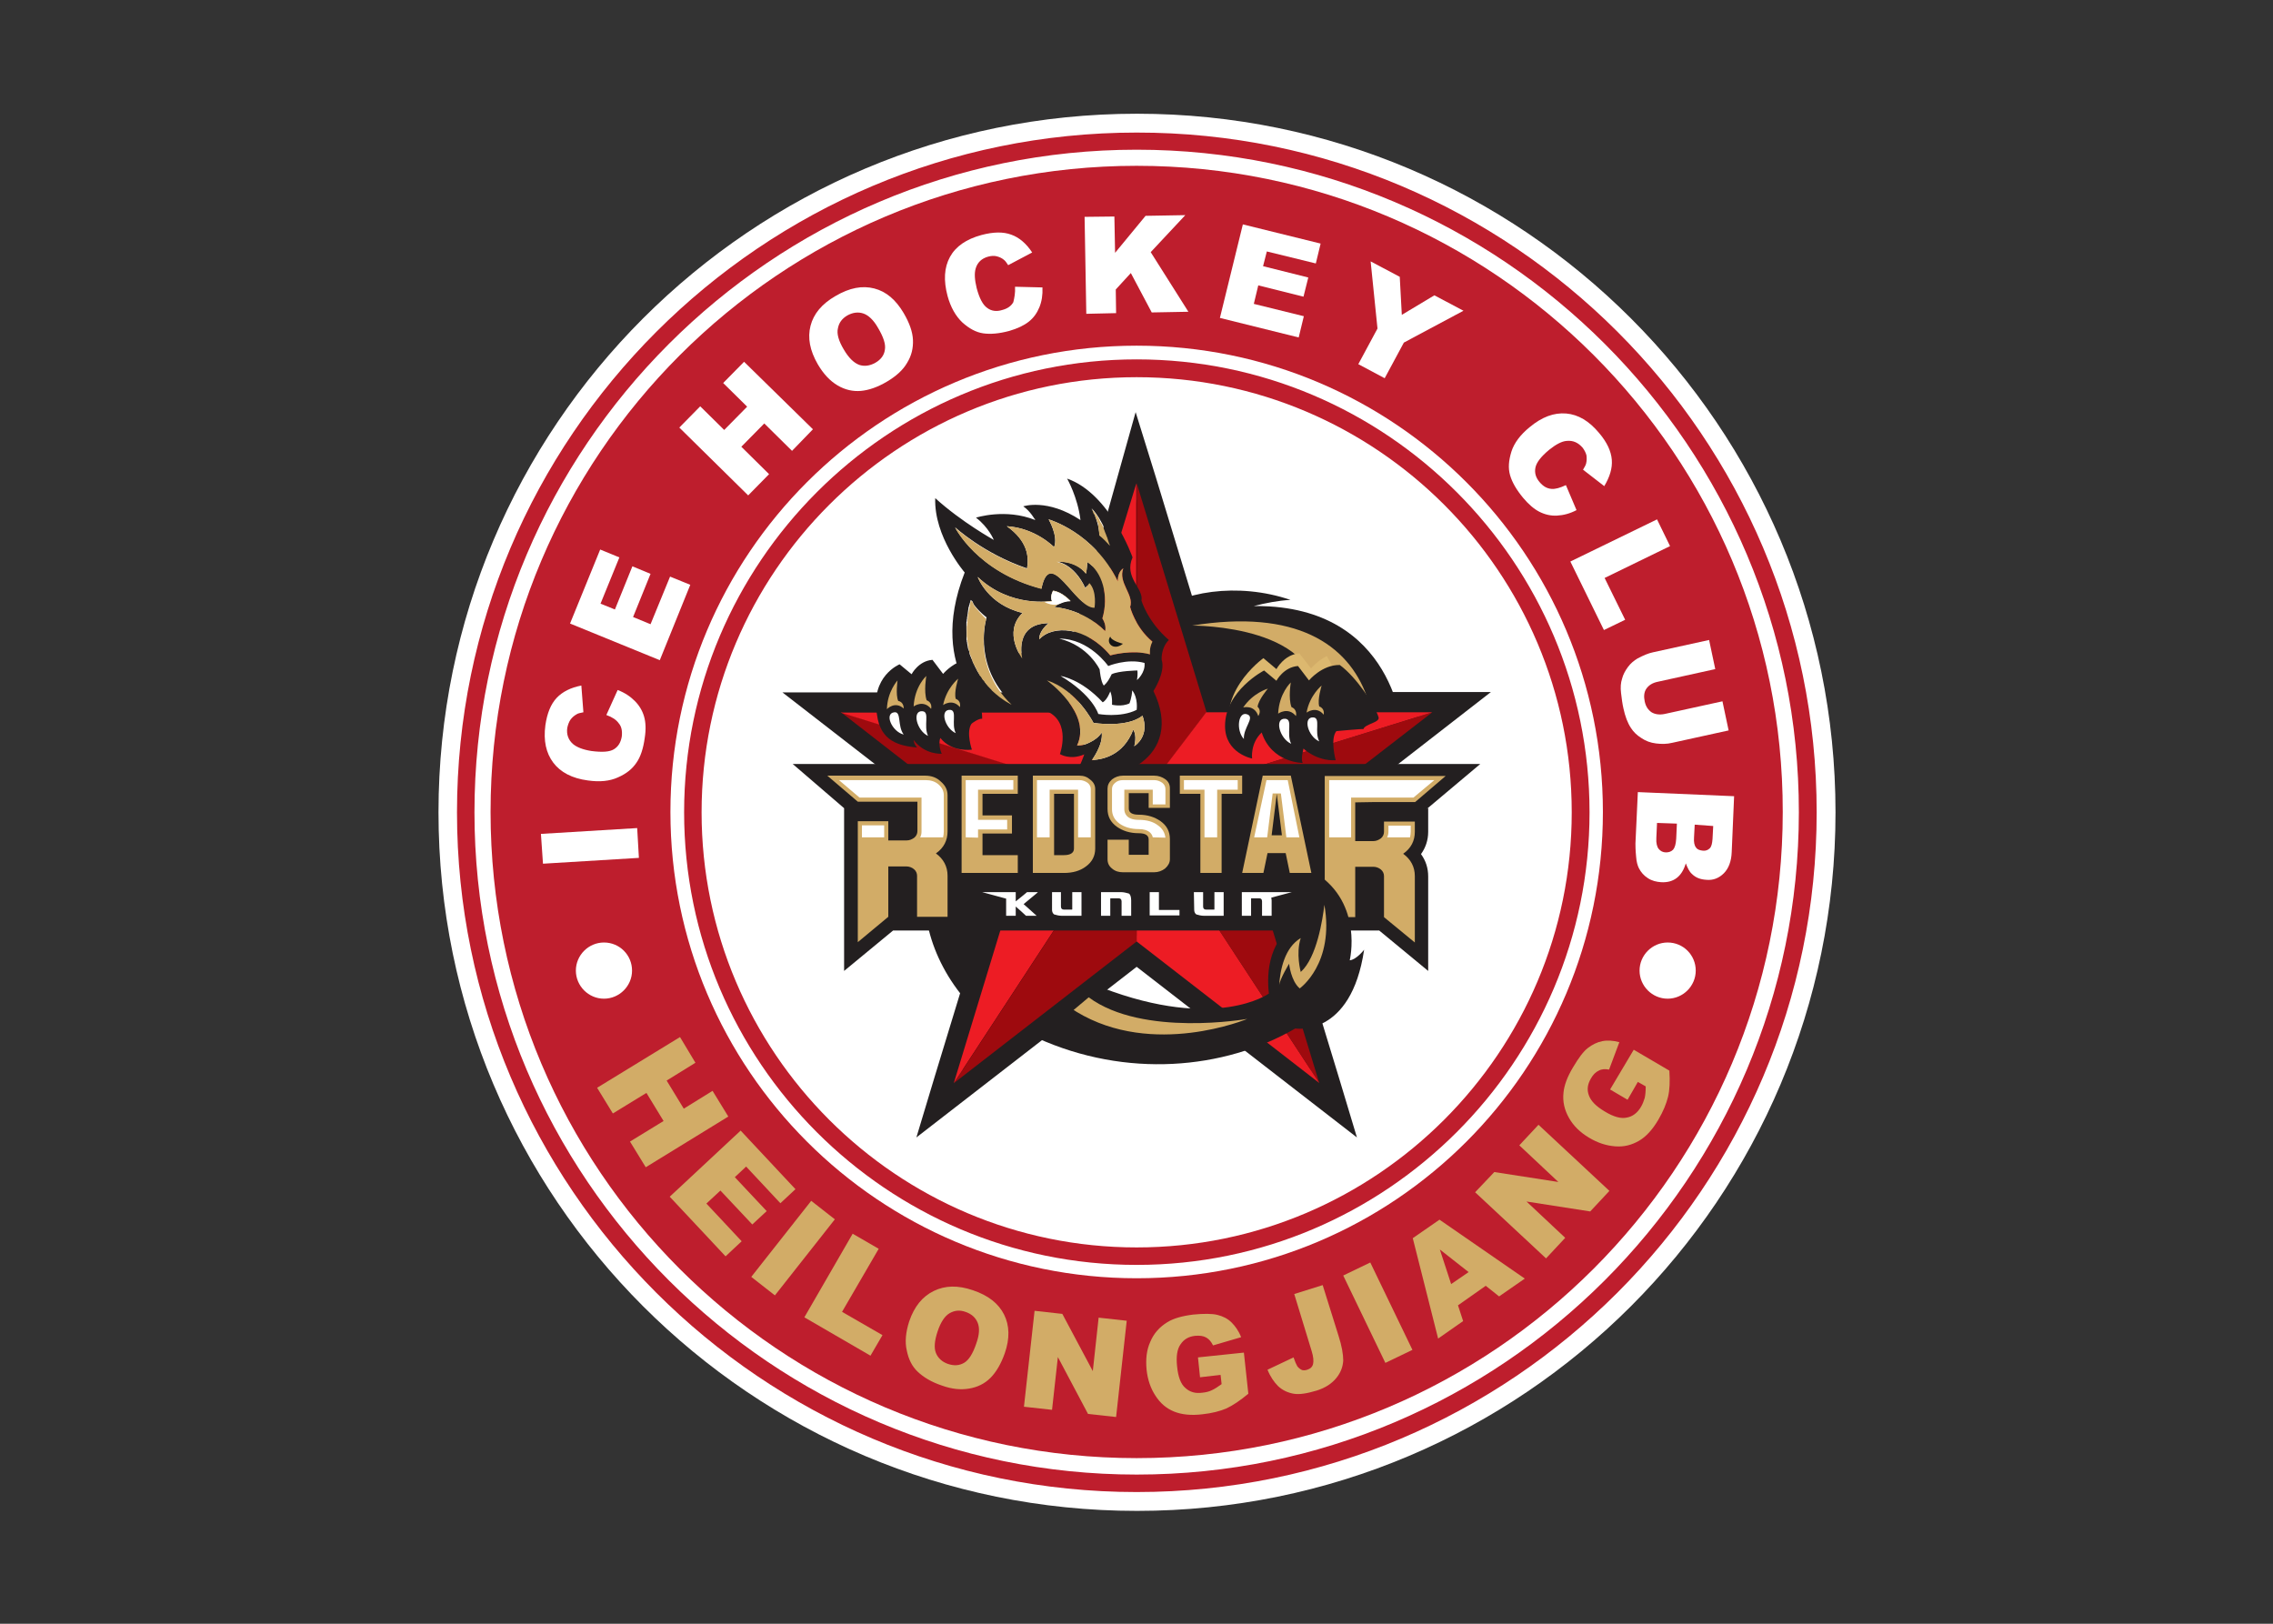 <?xml version="1.0" encoding="utf-8"?>
<!-- Generator: Adobe Illustrator 25.0.1, SVG Export Plug-In . SVG Version: 6.00 Build 0)  -->
<svg version="1.1" id="katman_1" xmlns="http://www.w3.org/2000/svg" xmlns:xlink="http://www.w3.org/1999/xlink" x="0px" y="0px"
	 viewBox="0 0 560 400" style="enable-background:new 0 0 560 400;" xml:space="preserve">
<rect x="0" y="0" width="560" height="400" fill="#333333" stroke="none"/>
<style type="text/css">
	.st0{fill:#FFFFFF;}
	.st1{fill:#231F20;}
	.st2{fill-rule:evenodd;clip-rule:evenodd;fill:#231F20;}
	.st3{fill-rule:evenodd;clip-rule:evenodd;fill:#010201;}
	.st4{fill-rule:evenodd;clip-rule:evenodd;fill:#9E0A0E;}
	.st5{fill-rule:evenodd;clip-rule:evenodd;fill:#ED1C24;}
	.st6{fill-rule:evenodd;clip-rule:evenodd;fill:#D2AC67;}
	.st7{fill-rule:evenodd;clip-rule:evenodd;fill:#FFFFFF;}
	.st8{fill-rule:evenodd;clip-rule:evenodd;fill:#DCB86F;}
	.st9{fill-rule:evenodd;clip-rule:evenodd;fill:#151616;}
	.st10{fill:#BE1E2D;}
	.st11{fill:#D2AC67;}
</style>
<g transform="matrix(.844 0 0 .844 129.385 49.285)">
	<path class="st0" d="M382.5,178.7c0,112.6-91.3,203.9-203.9,203.9c-112.6,0-203.9-91.3-203.9-203.9c0-112.6,91.3-203.9,203.9-203.9
		C291.2-25.2,382.5,66.1,382.5,178.7L382.5,178.7z"/>
	<path class="st1" d="M184.1,80.9l19.1,62.7h78.7L218.3,193l19.2,63l5.3,17.6l-64.3-49.8l-64.3,49.8l5.3-17.6l19.2-63l-63.6-49.3
		l80.2,0l22.9-81.8L184.1,80.9z M193.3,151.2l-14.6-47.8l-13.4,47.7l-1.2,4.3h-4.4l-50.5,0l43,33.3l-1.2,3.8l-15,49.3l38.8-30.1
		l3.6-2.8l42.4,32.9l-15-49.3l-1.2-3.8l3.2-2.4l39.8-30.9h-53.2L193.3,151.2z"/>
	<path class="st2" d="M217.2,118.6c-1.6-0.1-3.1-0.1-4.5-0.1c3.5-0.9,7.1-1.6,10.7-1.8c-15.3-5.2-32.2-2.6-40.8,4.7
		c0.3,0.6,0.7,1.3,1.1,2.2c-14.2,4.4-27.7,10-48.1,8.4c0.2,0.6,0,1.4-0.6,1.7c1.4,1.4,2.9,2.7,4.2,4.2c3,3.3,9.3,5.1,12.1,8.6
		c4.2,5.1,8.7,8.9,12.5,14.4c10-5.5,12.9-4.6,24.2-7.9c6.5-1.9,61.8,6,68.3,4.3C256.4,157.2,255.3,120.9,217.2,118.6L217.2,118.6z"
		/>
	<path class="st2" d="M139.1,243.1c4.5-4.3,9.2-8.5,14.4-12.1c4-2.7,8.1-5.1,12.1-7.7c-0.6-0.7-1.1-1.5-1.7-2.2
		c-0.3-0.4-0.3-0.7-0.2-1c-0.1-0.1-0.1-0.2-0.2-0.4c-0.2-0.5-0.4-1-0.6-1.5c-0.7,0.4-1.5,0.8-2.2,1.2c-1.5,0.9-2.9-1.5-1.4-2.4
		c6.5-3.9,14.6-5.4,22-5.5c2.5,0,5,0.1,7.6,0.5c-6.3-10.3-12-19.8-13.7-23.1c-1.6-3.2-14.6-14-21.8-15.5c-0.9-0.2-2.4-0.3-2.5-1.3
		c-4-4-8.7-2.5-11.5-1.6C109.5,180.8,108.5,221.1,139.1,243.1L139.1,243.1z"/>
	<path class="st3" d="M96.1,150.8l51,39.5l-19.4,63.7l50.9-39.4l50.8,39.4L210,190.3l51-39.5h-63l-19.4-63.6l-19.4,63.6L96.1,150.8z
		"/>
	<path class="st4" d="M264.8,149.5l-86.3,26.8l53.3,81.4l-20.4-66.9L264.8,149.5z M178.5,176.3v40.1l-53.3,41.3L178.5,176.3
		l20.4-26.8l-20.4-66.9V176.3z M92.2,149.5l86.3,26.8l-33,14.6L92.2,149.5z"/>
	<path class="st5" d="M264.8,149.5l-86.3,26.8v40.1l53.3,41.3l-53.3-81.4l-33,14.6l-20.4,66.9l53.3-81.4l-86.3-26.8h65.9l20.4-66.9
		v93.6l20.4-26.8H264.8z"/>
	<path class="st2" d="M278.8,164.6H78.1l15,12.9V225l14.3-11.8h141.9l14.3,11.8v-27.6c0-2.4-0.7-4.6-2.1-6.5c1.3-1.8,2.1-4,2.1-6.5
		v-7.1l-0.5,0.5L278.8,164.6z"/>
	<path class="st6" d="M116.8,168H88.2l8.9,7.6h17.4v8.6c0,0.7-0.3,1.4-0.9,1.9c-0.7,0.5-1.4,0.8-2.2,0.8H106v-5.6h-8.9v35.3l8.9-7.4
		v-14.7h5.3c0.8,0,1.6,0.3,2.2,0.8c0.6,0.5,0.9,1.2,0.9,1.9v12h8.9v-12c0-2.7-1.2-4.9-3.4-6.5c2.3-1.6,3.4-3.8,3.4-6.4v-10.6
		c0-1.6-0.7-2.9-2-4C120.2,168.6,118.6,168,116.8,168z M248.2,175.7h11.6l8.9-7.6h-35.3l0,41.2h8.9v-14.7h5.3c0.8,0,1.6,0.3,2.2,0.8
		c0.6,0.5,0.9,1.2,0.9,1.9v12l9,7.4v-19.4c0-2.7-1.2-4.9-3.4-6.5c2.3-1.6,3.4-3.8,3.4-6.4v-3h-9v3c0,0.7-0.3,1.4-0.9,1.9
		c-0.7,0.5-1.4,0.8-2.2,0.8h-5.3v-11.3L248.2,175.7z M217.9,185.4l1.5-12.1l1.5,12.1H217.9z M215.3,168l-6,28.4h6.2l1.2-5.8h5.3
		l1.2,5.8h6.3l-6-28.4H215.3z M191.1,173.3h6v23.1h6.2v-23.1h6V168h-18.2L191.1,173.3z M183.6,168h-9.1c-1.2,0-2.3,0.4-3.2,1.1
		c-0.9,0.8-1.3,1.7-1.3,2.7v5.9c0,2.2,0.9,3.9,2.7,5.2c1.7,1.2,3.8,1.9,6.4,1.9c1.9,0,2.9,0.6,2.9,1.8v4.5h-5.8v-4.4H170v5.7
		c0,1.1,0.4,2,1.3,2.7c0.9,0.8,2,1.1,3.2,1.1h9.1c1.2,0,2.3-0.4,3.2-1.1c0.9-0.8,1.4-1.7,1.4-2.7v-5.9c0-2.2-0.9-3.9-2.7-5.2
		c-1.7-1.2-3.8-1.9-6.4-1.9c-1.9,0-2.9-0.6-2.9-1.8v-4.5h5.8v4.3h6.2v-5.7c0-1.1-0.4-2-1.4-2.7C185.9,168.4,184.9,168,183.6,168
		L183.6,168z M160.2,189.3c0,1.2-1,1.9-2.9,1.9h-2.9v-17.9h5.8V189.3z M161.8,168h-13.6v28.4h9.1c2.5,0,4.7-0.6,6.4-1.9
		c1.8-1.3,2.7-3.1,2.7-5.2v-17.4c0-1.1-0.5-2-1.4-2.7C164.1,168.4,163.1,168,161.8,168L161.8,168z M127.4,196.4h16.4v-5.2h-10.3
		v-6.3h8.6v-5.3h-8.6v-6.3h10.3V168h-16.4V196.4z"/>
	<path class="st7" d="M234.7,186v-16.7h30.7l-6.1,5.1h-18.2V186H234.7z M98.3,182.5h6.5v3.5h-6.5V182.5z M115.3,186
		c0.3-0.5,0.4-1.1,0.4-1.7v-9.9H97.6l-6-5.1h25.3c1.5,0,2.8,0.4,3.8,1.3c1,0.9,1.5,1.9,1.5,3.1v10.6c0,0.6-0.1,1.2-0.2,1.7H115.3z
		 M128.6,186v-16.7h13.9v2.8h-10.3v8.8h8.5v2.8h-8.5v2.4L128.6,186z M161.4,186v-13.9h-8.3V186h-3.7v-16.7h12.4
		c0.9,0,1.7,0.3,2.4,0.8c0.6,0.5,0.9,1.1,0.9,1.8V186H161.4z M183.2,186c-0.2-1-1.1-2.4-4.1-2.4c-2.3,0-4.2-0.6-5.6-1.6
		c-1.5-1.1-2.2-2.5-2.2-4.2v-5.9c0-0.7,0.3-1.3,0.9-1.8c0.7-0.6,1.4-0.8,2.4-0.8h9c0.9,0,1.7,0.3,2.4,0.8c0.6,0.5,0.9,1.1,0.9,1.8
		v4.5h-3.7v-4.3h-8.3v5.7c0,0.9,0.4,3.1,4.2,3.1c2.3,0,4.2,0.5,5.6,1.6c1.3,0.9,2,2.1,2.2,3.6L183.2,186z M198.3,186v-13.9h-6v-2.8
		H208v2.8h-6V186H198.3z M218.2,173.2l-1.6,12.8h-3.8l3.6-16.7h6.2L226,186h-3.8l-1.6-12.8H218.2z M251.6,186
		c0.3-0.5,0.4-1.1,0.4-1.7v-1.7h6.5v1.7c0,0.6-0.1,1.2-0.2,1.7H251.6z"/>
	<path class="st7" d="M209.2,202h14.6l-6,1.6c0,0.2,0.1,0.5,0.1,0.8v4.5h-2.8v-4.2c0-0.6-0.3-0.9-0.8-0.9H212c-0.1,0-0.1,0-0.1,0.1
		v5h-2.7L209.2,202z M140.4,202h-7l7,1.9v5h2.8v-2.7c1,0.9,2.1,1.8,3,2.7h3.1v0c-2.4-2.2-3.7-3.3-3.8-3.4l4.1-3.4V202h-3.1
		c-0.2,0.2-1.3,1.1-3.3,2.7V202L140.4,202z M153.7,202h2.7v4.2c0,0.6,0.3,0.9,0.9,0.9h2.3c0,0,0.1,0,0.1-0.1v-5h2.7v6.9h-5.8
		c-0.8,0-1.5-0.2-2.2-0.4c-0.4-0.3-0.6-0.8-0.6-1.3V202z M168.2,202h5.8c0.7,0,1.5,0.2,2.2,0.4c0.4,0.2,0.7,0.9,0.7,2v4.5h-2.8v-4.2
		c0-0.6-0.3-0.9-0.9-0.9h-2.3c0,0-0.1,0-0.1,0.1v5h-2.7V202z M182.3,202h2.7v5.2c0,0,0,0,0.1,0h5.9v1.6h-8.7V202z M195.2,202h2.7
		v4.2c0,0.6,0.3,0.9,0.9,0.9h2.3c0,0,0.1,0,0.1-0.1v-5h2.7v6.9h-5.8c-0.8,0-1.5-0.2-2.2-0.4c-0.4-0.3-0.6-0.8-0.6-1.3L195.2,202z"/>
	<path class="st8" d="M158.3,143.8c4.5,1.4,8.6,1.9,12.4,1.8c-0.5-0.4-1.1-0.7-1.6-1.1C168.7,143.6,162.4,143.8,158.3,143.8
		L158.3,143.8z"/>
	<path class="st7" d="M168.1,102.2c-0.5-2.1-1-4.2-1.4-6.2c-0.2,0.1-0.5,0.1-0.7,0.2C166.7,98.2,165.4,100.7,168.1,102.2
		L168.1,102.2z"/>
	<path class="st7" d="M182.1,143.7c0.5-4.2,2.6-9.2,2-9.1c-2.9,0.3-8.9-0.4-11.8-0.2c-0.6,0.1-9.6-6-10-6.5c-1.3-1.7-6.3,0.7-7.6-1
		c-1.9-2.4,4,11.2,0.3,9.9c3.1,5.1,10.5,11.6,6.4,17.9c0.4,0.7,0.8,1.4,1.1,2c0.7,1.5,0.7,3,0.4,4.5c1.8,0.8,3.2,1.8,2.9,2.9
		c4.5-0.5,13.5-4.4,13.8-3.2c2.3-2.6,4.3-7.4,3.8-10.9C182.9,150,181.7,147.1,182.1,143.7L182.1,143.7z"/>
	<path class="st2" d="M182.4,132.6c-5.4-1.5-11.6,0.3-11.6,0.3c-7-8.4-16.8-9-20.7-4.7c-0.2-2.5,2.7-4.7,2.7-4.7
		c-10.3,0.1-7.7,10.3-7.7,10.3s-5.8-7.6,0.1-13.3c-10.2-2.4-13.1-10.5-13.1-10.5c9.7,9.2,21.7,7,21.7,7s-0.7-1.2,0.3-3
		c2.6,0.3,5.1,3,5.1,3c-2.8-0.1-4.7,1.8-4.7,1.8s8.2,0.4,14.8,7c0,0,0.5-1.6-0.8-3.7c2-6.7-0.1-13.7-4.4-16.5c0,0-0.1,2.2-0.4,3.4
		c-3.1-4-8.6-3.5-8.6-3.5s5,0.4,8.4,7.7c1-1.1,1.2-1.5,1.2-1.5c2.3,2.4,1.5,7.2,1.5,7.2c-5.7,0.2-12.9-18.2-15.5-5.5
		c-18.8-4.9-25.2-17.9-25.2-17.9s8.3,7.7,21,12c0.6-3.4,0.2-8-5.9-12.3c8.4,0.5,13.8,6.1,13.8,6.1c1.3-3.2-1.6-8.1-1.6-8.1
		s13.2,3.7,20.2,18.1c0,0-0.2-2.6,1.6-3.8c-1.6,4.2,3.2,7.6,2,11.2c0,0,1.4,5.8,6.5,10.1C182.1,130.7,182.4,132.6,182.4,132.6
		L182.4,132.6z M177.8,159.4c0,0,0.9-3.1-0.3-4.8c-3,7.8-9.3,8.6-11.4,8.8c-0.4,0.1-0.7,0.1-0.7,0.1s3.4-4.5,2.9-8.1
		c-0.8,1.3-2.2,2.3-3.5,2.9c-2.1,1.1-3.7,0.9-3.7,0.9c4.5-9.5-8.8-19-8.8-19c8.7,2.7,13.6,12.4,13.6,12.4s9.7,1.6,14.3-2.1
		C182.3,156.3,178.3,159.1,177.8,159.4L177.8,159.4L177.8,159.4z M149,146.3c0.4,0.8,0.9,1.8,1.3,2.8c0.7-0.1,1.3-0.1,2,0.1
		c7.2,3.2,3.8,12.5,3.8,12.5s2.9,1.9,7.1,0.1c0,0-1.2,3.7-2.5,5c11.8,4.8,32.1-4.2,22.7-23.5c0,0,3.6-5.5,2.4-9.1
		c0,0-0.3-3.4,2.1-5.8c-6.2-5.3-8-11.5-8-11.5c0.7-3.6-5.2-6.7-2.6-12.6c0,0-6.5-18.6-19.1-23c0,0,3.1,5.4,3.9,12.1
		c-9.7-6.4-16.7-4-16.7-4c2,1.3,3.5,4,3.5,4c-8.7-3.5-17.3-0.7-17.3-0.7c3.7,2.8,5.2,6.5,5.2,6.5s-9.4-5.2-17.1-12.2
		c-0.4,11.3,8.6,21.7,8.6,21.7c-5.8,14.8-3.6,25.3-0.3,31.9c0.9,1.9-0.4,3.4,0.5,4.6l11.4,0.7c-1.4-0.9-3.2-2.3-5-4.4
		c-0.3-0.3-0.6-0.7-0.8-1l0-0.1c-0.1-0.1-0.1-0.2-0.2-0.2l-0.1-0.1c-0.1-0.1-0.1-0.2-0.2-0.2l0-0.1c-0.2-0.3-0.3-0.5-0.5-0.8
		l-0.1-0.1c-0.1-0.1-0.1-0.2-0.2-0.2l-0.1-0.1c0-0.1-0.1-0.2-0.1-0.2l-0.1-0.1c-0.1-0.2-0.2-0.3-0.3-0.5l-0.1-0.1
		c0-0.1-0.1-0.1-0.1-0.2l-0.1-0.2c0-0.1-0.1-0.2-0.1-0.2l-0.1-0.2c0-0.1-0.1-0.1-0.1-0.2c0-0.1-0.1-0.2-0.1-0.2
		c-0.1-0.1-0.1-0.2-0.2-0.3c0-0.1-0.1-0.2-0.1-0.3c0-0.1-0.1-0.1-0.1-0.2c0-0.1-0.1-0.2-0.1-0.2c0-0.1-0.1-0.1-0.1-0.2
		c0-0.1-0.1-0.2-0.1-0.2c0-0.1-0.1-0.1-0.1-0.2c-0.1-0.1-0.1-0.2-0.1-0.4l-0.1-0.2c-0.1-0.1-0.1-0.2-0.2-0.4c0-0.1,0-0.1-0.1-0.2
		c0-0.1-0.1-0.2-0.1-0.3l-0.1-0.2c-0.1-0.1-0.1-0.2-0.1-0.3l-0.1-0.2c-0.1-0.2-0.1-0.3-0.1-0.5l0-0.1c0-0.1-0.1-0.3-0.1-0.4
		l-0.1-0.2c0-0.1-0.1-0.2-0.1-0.3l-0.1-0.2c0-0.1-0.1-0.3-0.1-0.4l0-0.1c0-0.2-0.1-0.4-0.1-0.5v-0.1c0-0.2-0.1-0.3-0.1-0.4
		c0-0.1,0-0.1,0-0.2c0-0.1,0-0.2-0.1-0.4c0-0.1,0-0.1,0-0.2c0-0.1,0-0.3-0.1-0.4l0-0.2c0-0.2,0-0.4,0-0.6l0-0.1c0-0.2,0-0.3,0-0.5
		v-0.2c0-0.1,0-0.3,0-0.4l0-0.2V125v-0.2c0-0.2,0-0.3,0-0.5v-0.2c0-0.2,0-0.3,0-0.4v-0.2c0-0.2,0-0.4,0.1-0.6v-0.1
		c0-0.2,0-0.4,0.1-0.7l0-0.2c0-0.2,0-0.3,0.1-0.5l0-0.2c0-0.2,0.1-0.3,0.1-0.5l0-0.2c0-0.2,0.1-0.4,0.1-0.7v-0.1
		c0.1-0.2,0.1-0.4,0.1-0.7c0-0.1,0-0.2,0.1-0.2c0-0.2,0.1-0.3,0.1-0.5l0.1-0.2c0-0.2,0.1-0.3,0.1-0.5l0.1-0.2
		c0.1-0.3,0.1-0.5,0.2-0.7c0,0,0,0.1,0.1,0.1c0,0,0,0.1,0.1,0.1c0,0,0,0.1,0.1,0.1v0c0,0,0.1,0.1,0.1,0.1l0,0l0.1,0.1v0l0.1,0.1v0.1
		l0,0v0l0,0l0,0v0l0,0.1l0,0l0.1,0.1l0,0.1l0,0l0,0.1l0,0l0.1,0.1l0,0c0.1,0.2,0.3,0.5,0.5,0.7c1.4,1.8,3.3,3.2,3.3,3.2
		s-4.1,12.9,6.2,23.8L149,146.3z M178.6,140.1c0.3-1.9,0.1-2.8,0.1-2.8s-5.5,0.1-7.5,1.1c-1.2,2.6-2.3,3.3-2.3,3.3
		c-0.9-1.1-1.2-4.7-1.2-4.7s-3.2-6.9-11.8-9c8.8,0,14.3,8,14.3,8s5.5-2.3,10.6-0.9C181.1,138,178.6,140.1,178.6,140.1L178.6,140.1z
		 M167.7,97.8c-0.2-1.9-0.7-4.7-2.3-7.8c0,0,3.9,3.9,5.3,10.9C169.7,99.8,168.7,98.8,167.7,97.8L167.7,97.8z"/>
	<path class="st6" d="M177.8,159.4c0,0,0.9-3.1-0.3-4.8c-3,7.8-9.3,8.6-11.4,8.8c-0.4,0.1-0.7,0.1-0.7,0.1s3.4-4.5,2.9-8.1
		c-0.8,1.3-2.2,2.3-3.5,2.9c-2.1,1.1-3.7,0.9-3.7,0.9c4.5-9.5-8.8-19-8.8-19c8.7,2.7,13.6,12.4,13.6,12.4s9.6,1.6,14.3-2.1
		C182.3,156.3,178.3,159.1,177.8,159.4L177.8,159.4L177.8,159.4L177.8,159.4z M131.4,118.8c-0.2-0.2-0.3-0.4-0.5-0.7l0-0.1l-0.1-0.1
		l0,0v0l0-0.1l0,0l0,0l-0.1-0.1v0l0,0v0l0,0l0-0.1v0l0,0l0,0v-0.1l-0.1-0.1v0l-0.1-0.1l0,0c0,0,0-0.1-0.1-0.1v0c0,0,0-0.1-0.1-0.1
		c0-0.1,0-0.1-0.1-0.1c0-0.1,0-0.1-0.1-0.1c-0.1,0.3-0.2,0.6-0.2,0.9l0,0.2c-0.1,0.3-0.1,0.6-0.2,0.9l0,0.1
		c-0.1,0.3-0.1,0.6-0.2,0.8v0.1c-0.1,0.3-0.1,0.6-0.2,0.8v0.2c-0.1,0.3-0.1,0.6-0.1,0.8v0.1c0,0.3-0.1,0.5-0.1,0.8l0,0.2
		c0,0.3,0,0.5-0.1,0.8v0.1c0,0.3,0,0.5-0.1,0.8v1.7l0,0.1c0,0.2,0,0.5,0,0.7v0.1c0,0.2,0,0.5,0.1,0.7l0,0.1c0,0.5,0.1,1,0.2,1.4
		l0,0.1c0,0.2,0.1,0.4,0.1,0.7l0,0.1c0,0.2,0.1,0.4,0.1,0.6l0,0.1c0.1,0.2,0.1,0.4,0.2,0.7l0,0.1c0.1,0.2,0.1,0.4,0.2,0.6l0,0.1
		c0.1,0.2,0.1,0.4,0.2,0.6l0.1,0.1c0.1,0.2,0.1,0.4,0.2,0.6l0,0.1c0.1,0.2,0.1,0.3,0.2,0.5l0,0.1c0.1,0.2,0.2,0.4,0.2,0.5l0.1,0.2
		c0.1,0.2,0.1,0.3,0.2,0.5l0.1,0.1c0.1,0.1,0.1,0.3,0.2,0.4l0.1,0.1c0.1,0.2,0.2,0.3,0.2,0.5l0.1,0.2c0.1,0.1,0.1,0.3,0.2,0.4
		l0.1,0.1c0.1,0.1,0.1,0.3,0.2,0.4l0.1,0.2c0.1,0.1,0.2,0.3,0.2,0.4c0,0.1,0.1,0.1,0.1,0.2c0.1,0.1,0.1,0.2,0.2,0.3
		c0,0,0.1,0.1,0.1,0.1c0.1,0.1,0.2,0.2,0.3,0.4c0,0.1,0.1,0.1,0.1,0.2c0.1,0.1,0.1,0.2,0.2,0.3c0.1,0.1,0.1,0.2,0.2,0.2
		c0.1,0.1,0.1,0.2,0.2,0.2c0.1,0.1,0.1,0.1,0.1,0.2c0.1,0.1,0.2,0.2,0.2,0.3c0.1,0.1,0.1,0.1,0.2,0.2c0,0.1,0.1,0.1,0.1,0.2
		c0.1,0.1,0.2,0.2,0.3,0.3l0.1,0.2c0.1,0.1,0.1,0.1,0.2,0.2l0.1,0.1c0.1,0.1,0.2,0.2,0.3,0.3l0.1,0.1c0.2,0.2,0.4,0.4,0.6,0.6l0,0.1
		c3,2.9,5.8,4.2,5.8,4.2c-11.7-11.1-7.4-25-7.4-25S132.8,120.6,131.4,118.8L131.4,118.8z M182.4,132.6c-5.4-1.5-11.6,0.3-11.6,0.3
		c-7-8.4-16.8-9.1-20.7-4.7c-0.2-2.4,2.7-4.7,2.7-4.7c-10.3,0.1-7.7,10.3-7.7,10.3s-5.8-7.6,0.1-13.3c-10.2-2.4-13.1-10.5-13.1-10.5
		c9.7,9.2,21.7,7,21.7,7s-0.6-1.2,0.3-3c2.6,0.3,5.1,3,5.1,3c-2.8-0.1-4.7,1.8-4.7,1.8s8.2,0.4,14.8,7c0,0,0.5-1.6-0.8-3.7
		c2-6.7-0.1-13.7-4.4-16.4c0,0-0.1,2.2-0.4,3.4c-3.1-4-8.6-3.5-8.6-3.5s5,0.4,8.4,7.7c1-1.1,1.2-1.5,1.2-1.5
		c2.3,2.4,1.5,7.2,1.5,7.2c-5.7,0.2-12.9-18.2-15.5-5.5c-18.8-4.9-25.2-17.9-25.2-17.9s8.3,7.7,21,12c0.6-3.4,0.2-8-5.9-12.4
		c8.4,0.5,13.8,6.1,13.8,6.1c1.3-3.2-1.6-8.1-1.6-8.1s13.2,3.7,20.2,18.1c0,0-0.2-2.6,1.6-3.8c-1.6,4.2,3.2,7.7,2,11.3
		c0,0,1.4,5.8,6.5,10.1C182.1,130.8,182.4,132.6,182.4,132.6L182.4,132.6z M170.7,100.9L170.7,100.9c0-0.1,0-0.2-0.1-0.2l0-0.1
		c0-0.1,0-0.2-0.1-0.2l0-0.1l-0.1-0.2l0-0.1l-0.1-0.2l0-0.1l-0.1-0.2l0-0.1l-0.1-0.2l0-0.1c0-0.1-0.1-0.2-0.1-0.2l0-0.1
		c0-0.1,0-0.2-0.1-0.2l0-0.1c0-0.1-0.1-0.2-0.1-0.2v0c-0.2-0.5-0.3-0.9-0.5-1.3v0c0-0.1-0.1-0.1-0.1-0.2v-0.1c0-0.1-0.1-0.1-0.1-0.2
		v-0.1l-0.1-0.2v0l-0.1-0.2l0-0.1l-0.1-0.2l0,0l-0.1-0.2l0-0.1l-0.1-0.2v0c-0.2-0.4-0.4-0.9-0.7-1.2v0l-0.1-0.2h0l-0.1-0.2l0-0.1
		l-0.1-0.2v0l-0.1-0.2v0l-0.1-0.2v0l-0.1-0.1v0l-0.1-0.2c-0.2-0.3-0.4-0.6-0.6-0.9v0c-0.2-0.2-0.4-0.5-0.5-0.7v0
		c-0.5-0.6-0.8-0.9-0.8-0.9l0,0.1l0.1,0.1l0.1,0.1l0.1,0.2l0,0.1c0.1,0.1,0.1,0.1,0.1,0.2v0l0.1,0.2l0,0.1l0.1,0.2l0,0.1l0.1,0.1
		l0.1,0.1l0.1,0.1l0,0.1l0.1,0.1v0l0,0.1l0.1,0.2l0,0.1l0,0.1l0.1,0.1l0.1,0.2l0,0.1l0.1,0.2l0,0.1l0.1,0.1l0,0.1l0.1,0.1l0,0.1v0
		l0,0.1l0,0.1l0.1,0.1v0.1l0.1,0.1v0l0,0.1l0.1,0.1v0.1l0.1,0.1v0l0,0l0,0.1l0,0.1v0l0,0.1l0,0.1l0,0.1l0,0.1l0,0.1v0.1l0,0.1l0,0.1
		v0c0,0.1,0,0.1,0.1,0.2v0.1l0,0.1l0,0.1l0,0.1c0.1,0.7,0.2,1.3,0.2,1.8C168.7,98.8,169.7,99.8,170.7,100.9L170.7,100.9z
		 M148.9,93.1l-0.1,0h0l-0.1,0c0.1,0.1,0.2,0.1,0.3,0.1C149,93.3,149,93.3,148.9,93.1L148.9,93.1z"/>
	<path class="st7" d="M154.1,114.1c-0.4,0.7-0.8,2-0.3,3c-0.4,0.1-0.7,0.1-2.2,0.2c2.6,1.5,4.6,0.5,4.6,0.5c0.7-0.3,1.7-0.7,3-0.7
		C158.1,116.1,156.3,114.3,154.1,114.1L154.1,114.1z"/>
	<path class="st7" d="M156.3,138.9c0,0,5.9,0.8,12.3,7.7c1.3-0.7,2.2-3.2,2.2-3.2c0.7,1.7,0.5,3.9,0.5,3.9s2.9,0.7,5.1-0.4
		c0,0,0.7-1.7,0.8-3.8c1.8,2.3,1.3,5.7,1.3,5.7c-4.8,2.4-11.2,1.2-11.2,1.2S165.8,144.6,156.3,138.9L156.3,138.9z"/>
	<path class="st2" d="M127.8,134.4c-3.5,1.1-5.8,3.9-5.8,3.9l-3.1-4.1c-4.1,0.3-6.1,4.2-6.1,4.2l-3.5-2.9c0,0-8.6,3.5-6.6,14.7
		c1,7.8,6.5,9.1,11.7,9.6c-1-1.1-1-2.2-1-2.2c3.3,4.4,8.2,4,8.2,4s-1.2-2.6-0.4-4.6c3.4,4.3,9.2,3.4,9.2,3.4s-1.7-4.9-0.2-7.4
		c0.2-0.4,2.4-1.8,3.2-1.6c0,0,0.2-4.4-2.2-6.9c0.1-1.8,0.8-2.8,1.6-3.5C131.8,139.4,129.4,136.4,127.8,134.4L127.8,134.4z"/>
	<path class="st6" d="M108.7,140.2c0,0-0.6,4.2,0.2,6c1.7,0.3,1.6,2.2,1.6,2.2c-2.6-2.3-4.9,0.2-4.9,0.2
		C105.7,143.5,108.7,140.2,108.7,140.2L108.7,140.2z M126.4,139.7c0,0-1.3,4-0.7,5.9c1.7,0.6,1.2,2.4,1.2,2.4
		c-2.2-2.6-4.9-0.6-4.9-0.6C123,142.4,126.4,139.7,126.4,139.7z M117.1,138.9c0,0-0.8,4.5,0.1,7.1c1.8,0.7,1.3,2.5,1.3,2.5
		c-2.3-2.8-5.1-0.7-5.1-0.7C113.7,141.9,117.1,138.9,117.1,138.9z"/>
	<path class="st7" d="M124.1,148.8c2.1,0.2,0.2,4.1,1.6,6.8C122.5,154.2,120.9,148.6,124.1,148.8z M107.8,149.5
		c2.1-0.2,0.8,4,2.7,6.5C107.1,155.2,104.7,149.8,107.8,149.5z M116,149.2c2.2,0.2,0.2,4.2,1.6,7.2
		C114.3,154.9,112.8,148.9,116,149.2z"/>
	<path class="st2" d="M240.7,221.9c0,0,4-16.5-9.8-25.4c0,0-0.5,7.6-4,13.2c-10,5.6-10.5,15.7-9.8,21.9c0,0-15.3,11.1-48.7-1.7
		c-4.7,3.8-11.6,8.9-18.9,14.7c25.9,11.7,54.4,9.3,75.3-2.8c0,0,16.3,2.7,20.1-23C245,218.7,242.7,221.7,240.7,221.9L240.7,221.9z"
		/>
	<path class="st6" d="M210.8,239c0,0-30.5,5.4-46.3-6.3l-4.4,3.7c0.1,0,0.8,0.5,0.8,0.5C183.3,250.5,210.8,239,210.8,239L210.8,239z
		 M223,222.9c0,0,0.5,5,3.1,7.2c0,0,10.2-7.2,7.2-24.4c-0.5,4.2-2.2,15.4-6.9,19.6c0,0-1.5-5.4,0-9.9c-4.7,2.8-6,9.2-6.3,13.8
		C220.3,227.3,223,222.9,223,222.9L223,222.9z"/>
	<path class="st6" d="M194.7,124.2c0,0,39.6-0.3,36,24.2c0.5-0.2,14.5-3.4,15-3.5C240.2,129.6,224.9,119.3,194.7,124.2z"/>
	<path class="st8" d="M213.2,154.5c0.4-0.6,0.8-1.1,1.4-1.6c0.1,0.4,0.2,0.7,0.4,1c1.2-0.4,2.3-0.7,3.4-0.9c4.7-1,9.4-1.8,14.1-2.9
		c2.7-0.6,6.5-2,9.6-1.6c-0.5-1.3-6.8-13.3-8.1-15.4c-2.8,1.4-4.6,3.6-4.6,3.6l-3.4-4.4c-4.4,0.3-6.7,4.6-6.7,4.6l-3.8-3.2
		c0,0-15.4,11-8.4,25.2C208.3,156.8,210.7,155.5,213.2,154.5L213.2,154.5z"/>
	<path class="st2" d="M227,164.3c-0.7-1,0.2-4.2,0.2-4.2s3.8,3.7,9.4,3.4c0,0-1.7-6.2,0.2-8.5c0,0,7.5-0.7,7.9-0.6
		c0.4-1.5,5-1.9,4.4-3.5c-1.1-3.5-6.4-11.6-11.3-15.2c-5.2-0.1-9,4.5-9,4.5l-3.2-4.2c-4.2,0.3-6.3,4.3-6.3,4.3l-3.6-3
		c0,0-11.4,5.9-11.4,16.2c0,8,7.9,9.5,7.9,9.5s-0.6-4.4,2.8-7.6C217.9,164.3,227,164.3,227,164.3z"/>
	<path class="st6" d="M232.5,141.7c0,0-1.3,4.1-0.7,6.1c1.7,0.6,1.3,2.4,1.3,2.4c-2.2-2.7-5-0.6-5-0.6
		C229,144.5,232.5,141.7,232.5,141.7z M216.8,142.6c0,0-2.8,3.3-3,5.3c1.3,1.2,0.2,2.7,0.2,2.7c-1.1-3.4-4.4-2.5-4.4-2.5
		C212.5,143.8,216.8,142.6,216.8,142.6L216.8,142.6z M223.5,140.8c0,0-0.8,4.6,0.2,7.2c1.8,0.7,1.3,2.6,1.3,2.6
		c-2.3-2.8-5.2-0.7-5.2-0.7C220.1,143.9,223.5,140.8,223.5,140.8z"/>
	<path class="st7" d="M230.1,151c2.2,0.2,0.2,4.1,1.7,7C228.5,156.6,226.9,150.8,230.1,151z M211,150.2c1.9,1-1.4,3.9-1.2,7.1
		C207.4,154.8,208.1,148.8,211,150.2z M221.9,151.4c2.3,0.2,0.2,4.3,1.7,7.3C220.2,157.2,218.6,151.1,221.9,151.4z"/>
	<path class="st9" d="M174.5,129.5c0,0-3.4-0.8-3.7-2.1C169.4,129.3,171.8,131.7,174.5,129.5z"/>
	<g>
		<path class="st10" d="M178.5,51.7c-70,0-127,57-127,127s57,127,127,127c70,0,127-57,127-127S248.6,51.7,178.5,51.7z M178.5,310.8
			c-72.9,0-132.1-59.3-132.1-132.1c0-72.9,59.3-132.2,132.1-132.2c72.9,0,132.2,59.3,132.2,132.2
			C310.7,251.5,251.4,310.8,178.5,310.8L178.5,310.8z"/>
		<path class="st10" d="M178.5-14.7C72-14.7-14.8,72.1-14.8,178.7C-14.8,285.2,72,372,178.5,372c106.6,0,193.3-86.7,193.3-193.3
			C371.9,72.1,285.2-14.7,178.5-14.7L178.5-14.7z M178.5,377.1c-109.4,0-198.4-89-198.4-198.4c0-109.4,89-198.4,198.4-198.4
			C288-19.8,377,69.2,377,178.7C377,288.1,288,377.1,178.5,377.1z"/>
		<path class="st10" d="M178.5,314.7c-75.1,0-136.1-60.9-136.1-136.1c0-75.2,60.9-136.1,136.1-136.1c75.2,0,136.1,60.9,136.1,136.1
			C314.6,253.8,253.7,314.7,178.5,314.7z M178.5-10C74.4-10-10.1,74.5-10.1,178.6c0,104.2,84.4,188.6,188.6,188.6
			c104.2,0,188.6-84.5,188.6-188.6C367.2,74.5,282.7-10,178.5-10L178.5-10z"/>
		<path class="st0" d="M5.2,193.7L4.6,185l28.1-1.7l0.5,8.7L5.2,193.7z"/>
		<path class="st0" d="M23.7,150.3L27,143c2.1,0.8,3.7,1.9,5,3.2c1.3,1.3,2.2,2.8,2.7,4.5c0.5,1.7,0.6,3.8,0.2,6.3
			c-0.4,3-1.2,5.5-2.4,7.2c-1.2,1.8-2.9,3.2-5.4,4.3c-2.4,1.1-5.3,1.4-8.8,0.9c-4.6-0.6-8-2.4-10.1-5.2c-2.1-2.8-2.9-6.4-2.3-10.9
			c0.5-3.5,1.6-6.2,3.3-8c1.7-1.8,4.1-3,7.2-3.6l0.6,7.8c-0.9,0.2-1.6,0.3-2,0.6c-0.7,0.4-1.3,0.9-1.8,1.6c-0.4,0.6-0.7,1.4-0.9,2.3
			c-0.3,1.9,0.3,3.6,1.7,4.8c1.1,0.9,2.8,1.6,5.3,2c3.1,0.4,5.3,0.3,6.6-0.5c1.3-0.8,2-2,2.3-3.7c0.2-1.7-0.1-3-0.9-3.9
			C26.6,151.7,25.4,150.9,23.7,150.3L23.7,150.3z"/>
		<path class="st0" d="M13.1,123.6l8.8-21.6l5.6,2.3L22,117.8l4.2,1.7l5.1-12.6l5.3,2.2l-5.1,12.6l5.1,2.1l5.7-13.9l5.9,2.4l-8.9,22
			L13.1,123.6z"/>
		<path class="st0" d="M45,66.4l6.1-6.2l7,6.9l6.7-6.8l-7-6.9l6.1-6.2L84,66.9l-6.1,6.3l-8.1-8l-6.7,6.8l8.1,8l-6.1,6.2L45,66.4z"/>
		<path class="st0" d="M93,43.6c1.4,2.4,2.9,3.9,4.5,4.5c1.5,0.5,3.1,0.3,4.7-0.6c1.6-0.9,2.6-2.2,2.8-3.8c0.3-1.6-0.4-3.7-2-6.4
			c-1.3-2.3-2.8-3.7-4.3-4.2c-1.5-0.5-3.1-0.3-4.7,0.6c-1.5,0.9-2.4,2.1-2.7,3.7C90.9,39,91.5,41.1,93,43.6z M85.4,47.9
			c-2.3-4-3-7.7-2.1-11.2c0.9-3.5,3.3-6.4,7.3-8.7c4.1-2.4,7.8-3.1,11.3-2.2c3.5,0.9,6.3,3.3,8.6,7.2c1.7,2.9,2.6,5.5,2.7,7.8
			c0.1,2.4-0.4,4.6-1.7,6.7c-1.2,2.1-3.2,3.9-5.9,5.5c-2.7,1.6-5.3,2.5-7.6,2.7c-2.3,0.2-4.6-0.3-6.8-1.6
			C89,52.8,87.1,50.8,85.4,47.9z"/>
		<path class="st0" d="M143,25.3l8,0.2c0.1,2.2-0.2,4.1-0.9,5.8c-0.7,1.7-1.7,3.1-3.1,4.2c-1.4,1.1-3.3,2-5.7,2.7
			c-3,0.8-5.5,1-7.6,0.7c-2.1-0.3-4.1-1.4-6.1-3.2c-1.9-1.8-3.4-4.4-4.3-7.7c-1.2-4.5-1-8.3,0.7-11.4c1.7-3.1,4.8-5.2,9.2-6.4
			c3.4-0.9,6.3-1,8.7-0.1c2.3,0.8,4.4,2.6,6.1,5.2l-7,3.7c-0.5-0.8-0.9-1.3-1.3-1.6c-0.6-0.5-1.3-0.8-2.1-1
			c-0.8-0.2-1.6-0.1-2.4,0.1c-1.9,0.5-3.2,1.7-3.7,3.5c-0.4,1.4-0.3,3.2,0.3,5.7c0.8,3,1.8,4.9,3.1,5.8c1.2,0.9,2.7,1.1,4.3,0.6
			c1.6-0.4,2.7-1.2,3.3-2.3C142.8,28.6,143.1,27.1,143,25.3L143,25.3z"/>
		<path class="st0" d="M163.3,4.9l8.7-0.1l0.2,10.6l8.9-10.8l11.6-0.2l-10.1,10.8l11,17.4l-10.7,0.2l-6.1-11.5l-4.4,4.8l0.1,6.9
			l-8.7,0.2L163.3,4.9z"/>
		<path class="st0" d="M209.5,7.1l22.7,5.6l-1.4,5.8L216.5,15l-1.1,4.3l13.2,3.3l-1.4,5.6L214,24.9l-1.3,5.4l14.6,3.6l-1.5,6.2
			l-23-5.7L209.5,7.1z"/>
		<path class="st0" d="M246.8,17.9l8.5,4.5l0.6,11.1l9.5-5.7l8.5,4.5l-17.4,9.3L250.9,52l-7.7-4.1l5.6-10.4L246.8,17.9z"/>
		<path class="st0" d="M303.8,83.2l3.1,7.3c-1.9,1-3.8,1.5-5.7,1.6c-1.8,0.1-3.5-0.3-5.1-1.1c-1.6-0.8-3.2-2.2-4.8-4.1
			c-1.9-2.3-3.2-4.5-3.8-6.6c-0.6-2.1-0.4-4.3,0.4-6.9c0.8-2.5,2.6-4.9,5.3-7.1c3.6-3,7.1-4.3,10.7-4c3.5,0.3,6.7,2.2,9.6,5.7
			c2.3,2.7,3.5,5.3,3.7,7.8c0.2,2.5-0.6,5-2.2,7.7l-6.2-4.8c0.5-0.8,0.8-1.4,0.9-1.8c0.2-0.8,0.2-1.6,0.1-2.4
			c-0.2-0.8-0.6-1.5-1.1-2.2c-1.3-1.5-2.8-2.2-4.7-2c-1.4,0.1-3.1,1-5.1,2.6c-2.4,2-3.7,3.7-4,5.2c-0.3,1.5,0.1,2.9,1.2,4.2
			c1.1,1.3,2.2,1.9,3.5,2C300.7,84.4,302.1,84,303.8,83.2L303.8,83.2z"/>
		<path class="st0" d="M330.4,93.2l3.8,7.8l-19.1,9.3l6,12.2l-6.2,3l-9.8-20L330.4,93.2z"/>
		<path class="st0" d="M349.5,146.3l1.8,8.5l-16.4,3.6c-1.6,0.4-3.2,0.4-4.8,0.2c-1.6-0.2-3-0.7-4.3-1.6c-1.3-0.8-2.3-1.8-3-2.9
			c-1-1.5-1.7-3.4-2.2-5.7c-0.3-1.3-0.5-2.8-0.7-4.5c-0.2-1.6-0.1-3,0.3-4.2c0.3-1.2,0.9-2.3,1.7-3.4c0.8-1.1,1.8-1.9,2.8-2.5
			c1.7-0.9,3.1-1.5,4.5-1.8l16.4-3.6l1.8,8.5l-16.8,3.7c-1.5,0.3-2.6,1-3.3,2c-0.7,1-0.8,2.3-0.5,3.7c0.3,1.5,1,2.5,2,3.2
			c1,0.6,2.3,0.8,3.8,0.5L349.5,146.3z"/>
		<path class="st0" d="M341.4,182.3l-0.2,3.8c-0.1,1.3,0.1,2.3,0.6,2.9c0.4,0.6,1.1,0.8,2,0.9c0.8,0.1,1.5-0.2,2-0.7
			c0.5-0.5,0.7-1.4,0.8-2.7l0.2-3.8L341.4,182.3z M330.4,181.8l-0.2,4.4c-0.1,1.5,0.2,2.6,0.7,3.2c0.5,0.6,1.2,1,2.1,1
			c0.8,0,1.5-0.2,2.1-0.8c0.5-0.6,0.8-1.6,0.9-3.2l0.2-4.4L330.4,181.8z M352.9,174l-0.7,16.3c-0.1,2.7-0.9,4.8-2.3,6.2
			c-1.4,1.4-3.1,2.1-5.1,1.9c-1.7-0.1-3.1-0.6-4.2-1.7c-0.8-0.7-1.3-1.8-1.8-3.1c-0.6,2-1.5,3.4-2.7,4.3c-1.2,0.9-2.7,1.3-4.5,1.2
			c-1.4-0.1-2.7-0.4-3.9-1.2c-1.1-0.7-2-1.7-2.6-2.9c-0.4-0.8-0.7-1.9-0.8-3.3c-0.2-2-0.2-3.3-0.2-3.9l0.7-15L352.9,174z"/>
		<path class="st0" d="M341.7,224.9c0,4.5-3.7,8.2-8.2,8.2c-4.5,0-8.2-3.7-8.2-8.2c0-4.5,3.7-8.2,8.2-8.2
			C338.1,216.7,341.7,220.4,341.7,224.9z"/>
		<path class="st0" d="M31.2,224.9c0,4.5-3.7,8.2-8.2,8.2c-4.5,0-8.2-3.7-8.2-8.2c0-4.5,3.7-8.2,8.2-8.2
			C27.6,216.7,31.2,220.4,31.2,224.9z"/>
		<path class="st11" d="M45.2,244.3l4.5,7.5l-8.4,5.2l5,8.2l8.4-5.2l4.6,7.5l-24.1,14.8l-4.6-7.5l9.8-6l-5-8.2l-9.8,6l-4.6-7.5
			L45.2,244.3z"/>
		<path class="st11" d="M62.9,271.6l16,17.1l-4.4,4.1l-10-10.7l-3.3,3.1l9.3,9.9l-4.2,3.9l-9.3-9.9l-4.1,3.8l10.3,11l-4.7,4.4
			l-16.3-17.4L62.9,271.6z"/>
		<path class="st11" d="M83.5,292.1l6.9,5.4l-17.5,22.2l-6.9-5.4L83.5,292.1z"/>
		<path class="st11" d="M95.6,301.7l7.6,4.4l-10.7,18.4l11.8,6.8l-3.5,6l-19.3-11.2L95.6,301.7z"/>
		<path class="st11" d="M120.4,330.2c-0.9,2.7-1.1,4.8-0.5,6.3c0.6,1.5,1.8,2.6,3.5,3.2c1.8,0.6,3.3,0.5,4.7-0.3
			c1.4-0.8,2.6-2.7,3.6-5.7c0.9-2.5,1-4.5,0.4-6c-0.6-1.5-1.8-2.6-3.6-3.2c-1.7-0.6-3.2-0.4-4.6,0.4
			C122.5,325.7,121.3,327.5,120.4,330.2z M112.1,327.3c1.5-4.4,3.9-7.3,7.2-8.9c3.3-1.6,7-1.7,11.4-0.2c4.5,1.5,7.5,3.9,9.1,7.1
			c1.6,3.2,1.7,7,0.2,11.3c-1.1,3.1-2.5,5.5-4.2,7.2c-1.7,1.7-3.8,2.7-6.2,3.1c-2.4,0.4-5,0.2-8-0.9c-3-1-5.3-2.4-7-4
			c-1.7-1.6-2.7-3.7-3.2-6.2C110.8,333.3,111.1,330.4,112.1,327.3L112.1,327.3z"/>
		<path class="st11" d="M148.7,324.2l8.1,0.9l8.9,16.7l1.7-15.6l8.2,0.9l-3.1,28.1l-8.2-0.9l-8.8-16.6l-1.7,15.4l-8.2-0.9
			L148.7,324.2z"/>
		<path class="st11" d="M197,343.6l-0.6-5.8l13.4-1.4l1.3,12c-2.4,2-4.5,3.4-6.4,4.3c-1.9,0.8-4.2,1.4-7,1.7
			c-3.3,0.4-6.1,0.1-8.3-0.8c-2.2-0.9-4-2.4-5.4-4.6c-1.4-2.1-2.3-4.7-2.6-7.6c-0.3-3.1,0-5.8,1.1-8.2c1-2.4,2.7-4.3,5-5.7
			c1.8-1.1,4.3-1.8,7.5-2.2c3.1-0.3,5.5-0.3,7.1,0.1c1.6,0.4,3,1.1,4.1,2.2c1.1,1.1,2.1,2.5,2.8,4.3l-8.2,2.4c-0.5-1-1.1-1.8-2-2.3
			c-0.9-0.5-1.9-0.6-3.2-0.5c-1.9,0.2-3.3,1-4.3,2.5c-1,1.4-1.3,3.6-1,6.4c0.3,3.1,1.1,5.2,2.4,6.3c1.3,1.2,2.9,1.7,5,1.4
			c1-0.1,1.9-0.3,2.7-0.7c0.9-0.4,1.8-1,2.9-1.8l-0.3-2.7L197,343.6z"/>
		<path class="st11" d="M224.5,319.3l8.3-2.6l4.6,14.7c1,3.1,1.4,5.5,1.4,7.3c-0.1,1.8-0.7,3.5-2,5.1c-1.3,1.6-3.2,2.9-5.8,3.7
			c-2.7,0.8-4.9,1.2-6.7,0.9c-1.7-0.3-3.2-1-4.5-2.2c-1.2-1.2-2.3-2.8-3.1-4.8l7.6-3.6c0.4,1.2,0.8,2.1,1.1,2.6
			c0.4,0.5,0.9,0.9,1.4,1.1c0.4,0.1,0.9,0.1,1.5-0.1c0.9-0.3,1.5-0.8,1.7-1.7c0.2-0.8,0.1-2.1-0.4-3.7L224.5,319.3z"/>
		<path class="st11" d="M238.8,313.9l7.9-3.8l12.3,25.5l-7.9,3.8L238.8,313.9z"/>
		<path class="st11" d="M275.4,312.9l-8.4-6.6l3.3,10.1L275.4,312.9z M280.4,316.9l-8.1,5.7l1.5,4.6l-7.3,5.1l-7.4-29.3l7.8-5.4
			l24.9,17.2l-7.5,5.2L280.4,316.9z"/>
		<path class="st11" d="M277.3,289.6l5.6-5.9l18.7,2.9l-11.4-10.7l5.6-6l20.7,19.3l-5.6,6l-18.6-2.9l11.3,10.6l-5.6,6L277.3,289.6z"
			/>
		<path class="st11" d="M321.8,262.6l-5.1-3l6.9-11.6l10.4,6.1c0.2,3.1,0.1,5.7-0.4,7.7c-0.5,2-1.4,4.2-2.8,6.6
			c-1.7,2.9-3.6,5-5.7,6.2c-2.1,1.2-4.3,1.8-6.9,1.6c-2.6-0.2-5.1-1-7.6-2.5c-2.7-1.6-4.6-3.5-5.9-5.8c-1.3-2.3-1.9-4.7-1.6-7.4
			c0.2-2.1,1.1-4.6,2.8-7.4c1.6-2.7,3-4.6,4.3-5.6c1.3-1,2.7-1.7,4.2-2c1.5-0.3,3.2-0.2,5,0.3l-3,8c-1.1-0.2-2.1-0.2-3,0.3
			c-0.9,0.4-1.7,1.2-2.3,2.3c-1,1.7-1.2,3.3-0.6,4.9c0.6,1.7,2.1,3.2,4.6,4.7c2.6,1.6,4.8,2.2,6.5,1.8c1.7-0.3,3.1-1.4,4.1-3.1
			c0.5-0.8,0.8-1.7,1.1-2.6c0.2-0.9,0.3-2,0.3-3.4l-2.3-1.3L321.8,262.6z"/>
	</g>
</g>
</svg>
